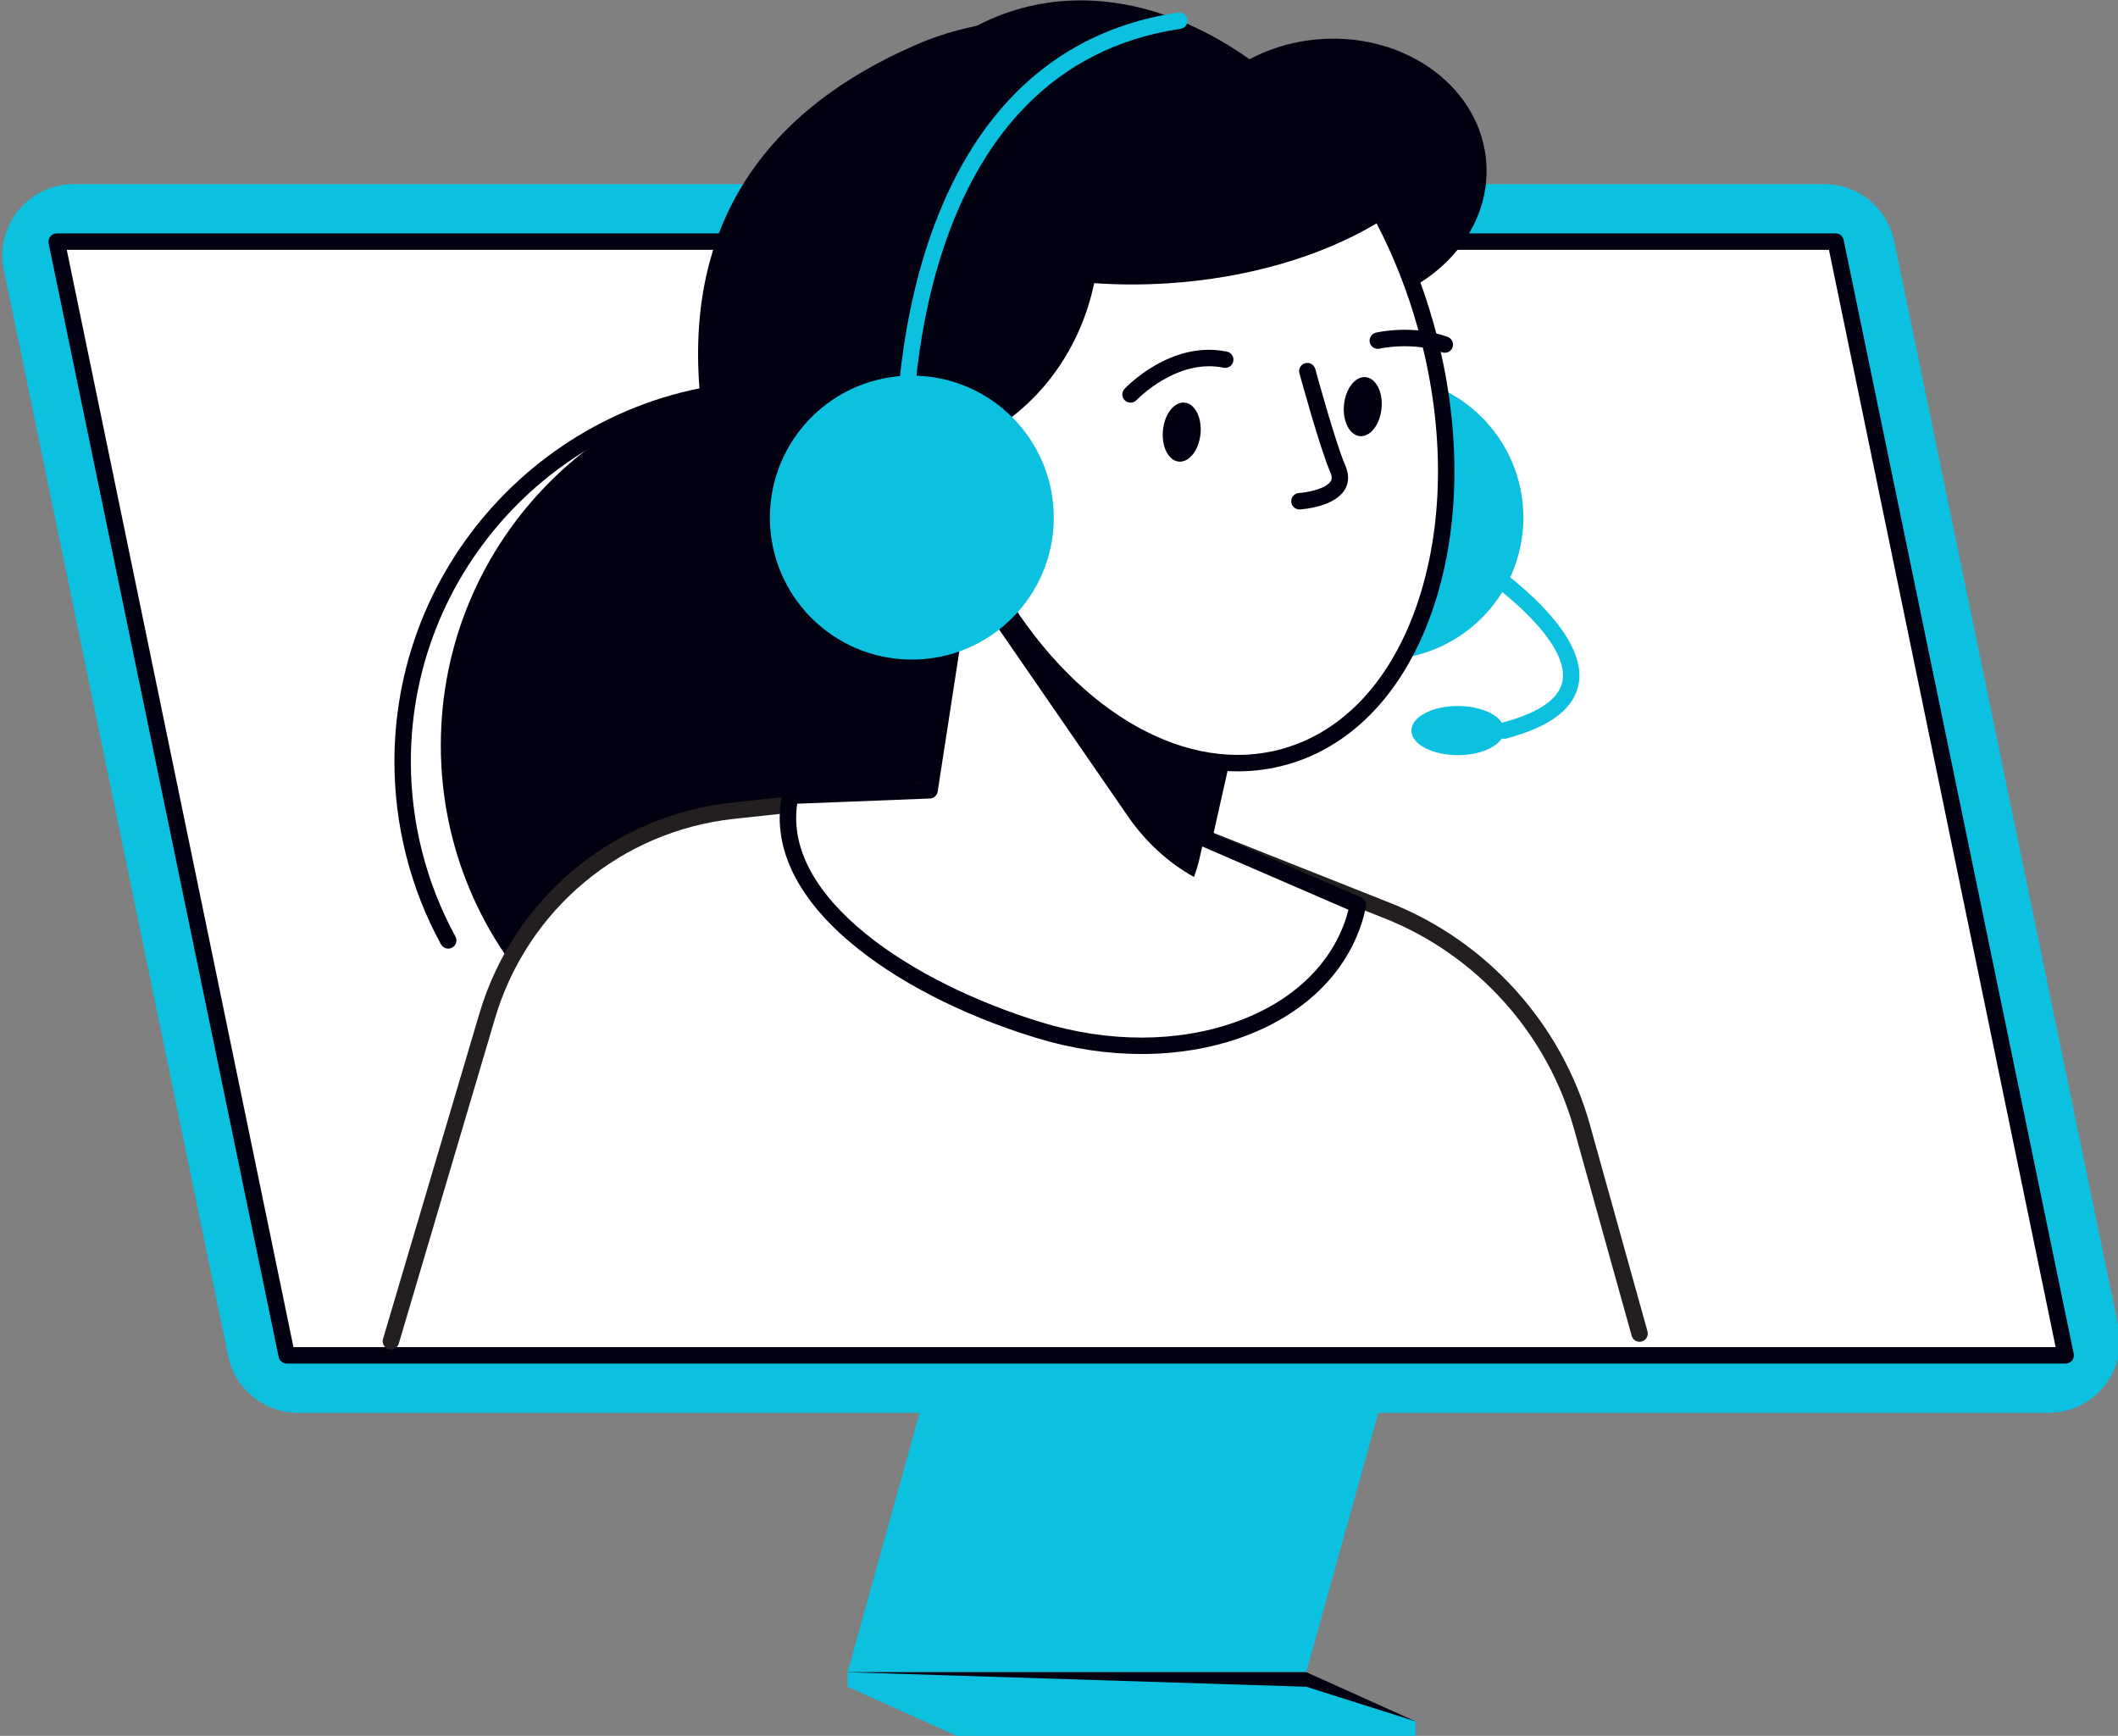<?xml version="1.0" encoding="UTF-8" standalone="no"?>
<!DOCTYPE svg PUBLIC "-//W3C//DTD SVG 1.1//EN" "http://www.w3.org/Graphics/SVG/1.1/DTD/svg11.dtd">
<svg width="100%" height="100%" viewBox="0 0 1075 881" version="1.1" xmlns="http://www.w3.org/2000/svg" xmlns:xlink="http://www.w3.org/1999/xlink" xml:space="preserve" xmlns:serif="http://www.serif.com/" style="fill-rule:evenodd;clip-rule:evenodd;stroke-linejoin:round;stroke-miterlimit:2;">
    <rect x="0" y="0" width="1075" height="881" fill="#808080" stroke="none"/>
    <g transform="matrix(4.167,0,0,4.167,-15556.9,-2506.44)">
        <path d="M3892.47,805.165L3836.6,805.165L3849.9,757.28L3905.77,757.28L3892.47,805.165Z" style="fill:rgb(12,192,223);fill-rule:nonzero;"/>
    </g>
    <g transform="matrix(4.167,0,0,4.167,-15556.9,-2506.44)">
        <path d="M3892.47,805.165L3836.6,805.165L3849.9,811.152L3905.77,811.152L3892.47,805.165Z" style="fill:rgb(0,0,16);fill-rule:nonzero;"/>
    </g>
    <g transform="matrix(4.167,0,0,4.167,-15556.9,-2506.44)">
        <path d="M3892.47,806.939L3836.6,805.165L3836.6,806.939L3849.9,812.925L3905.77,812.925L3905.77,811.152L3892.47,806.939Z" style="fill:rgb(12,192,223);fill-rule:nonzero;"/>
    </g>
    <g transform="matrix(4.167,0,0,4.167,-15556.9,-2506.44)">
        <path d="M3769.66,773.574L3982.88,773.574C3988.39,773.574 3992.51,768.516 3991.4,763.121L3964.08,630.863C3963.25,626.824 3959.69,623.927 3955.57,623.927L3742.34,623.927C3736.83,623.927 3732.71,628.985 3733.83,634.38L3761.15,766.639C3761.98,770.677 3765.54,773.574 3769.66,773.574Z" style="fill:rgb(12,192,223);fill-rule:nonzero;"/>
    </g>
    <g transform="matrix(4.167,0,0,4.167,-15556.9,-2506.44)">
        <path d="M3768.28,766.574L3740.26,630.926L3956.95,630.926L3984.96,766.574L3768.28,766.574Z" style="fill:white;fill-rule:nonzero;"/>
    </g>
    <g transform="matrix(4.167,0,0,4.167,-15556.9,-2506.44)">
        <path d="M3769.1,765.574L3983.74,765.574L3956.13,631.926L3741.49,631.926L3769.1,765.574ZM3984.96,767.574L3768.28,767.574C3767.81,767.574 3767.4,767.24 3767.3,766.776L3739.28,631.128C3739.22,630.834 3739.3,630.528 3739.49,630.294C3739.68,630.062 3739.96,629.926 3740.26,629.926L3956.95,629.926C3957.42,629.926 3957.83,630.259 3957.92,630.724L3985.94,766.371C3986,766.665 3985.93,766.972 3985.74,767.205C3985.55,767.438 3985.26,767.574 3984.96,767.574Z" style="fill:rgb(0,0,16);fill-rule:nonzero;"/>
    </g>
    <g transform="matrix(4.167,0,0,4.167,-15556.9,-2506.44)">
        <path d="M3827.79,740.655C3827.24,740.655 3826.79,740.207 3826.79,739.655C3826.79,739.102 3827.24,738.655 3827.79,738.655C3852.27,738.655 3872.18,718.74 3872.18,694.263C3872.18,669.785 3852.27,649.871 3827.79,649.871C3803.31,649.871 3783.4,669.785 3783.4,694.263C3783.4,701.705 3785.28,709.069 3788.83,715.555C3789.09,716.039 3788.92,716.647 3788.43,716.912C3787.95,717.181 3787.34,717 3787.07,716.516C3783.36,709.736 3781.4,702.04 3781.4,694.263C3781.4,668.683 3802.21,647.871 3827.79,647.871C3853.37,647.871 3874.18,668.683 3874.18,694.263C3874.18,719.843 3853.37,740.655 3827.79,740.655Z" style="fill:rgb(0,0,16);fill-rule:nonzero;"/>
    </g>
    <g transform="matrix(4.167,0,0,4.167,-15556.9,-2506.44)">
        <path d="M3877.84,692.268C3877.84,717.337 3857.51,737.659 3832.45,737.659C3807.38,737.659 3787.05,717.337 3787.05,692.268C3787.05,667.199 3807.38,646.876 3832.45,646.876C3857.51,646.876 3877.84,667.199 3877.84,692.268Z" style="fill:rgb(0,0,16);fill-rule:nonzero;"/>
    </g>
    <g transform="matrix(4.167,0,0,4.167,-15556.9,-2506.44)">
        <path d="M3780.97,764.862L3792.69,725.252C3796.73,711.621 3808.56,701.753 3822.7,700.234L3861.21,696.092L3902.36,712.415C3913.94,717.006 3922.7,726.746 3926.04,738.741L3933.06,763.924L3780.97,764.862Z" style="fill:white;fill-rule:nonzero;"/>
    </g>
    <g transform="matrix(4.167,0,0,4.167,-15556.9,-2506.44)">
        <path d="M3780.97,765.862C3780.88,765.862 3780.78,765.849 3780.69,765.821C3780.16,765.663 3779.85,765.108 3780.01,764.577L3791.74,724.967C3795.9,710.906 3808.01,700.806 3822.59,699.239L3861.1,695.098C3861.27,695.078 3861.43,695.102 3861.58,695.162L3902.73,711.486C3914.52,716.163 3923.6,726.251 3927.01,738.472L3934.03,763.656C3934.17,764.188 3933.86,764.74 3933.33,764.887C3932.8,765.037 3932.25,764.725 3932.1,764.193L3925.08,739.009C3921.84,727.387 3913.21,717.793 3901.99,713.345L3861.07,697.113L3822.8,701.227C3809.03,702.708 3797.59,712.249 3793.65,725.535L3781.93,765.146C3781.8,765.58 3781.4,765.862 3780.97,765.862Z" style="fill:rgb(35,31,32);fill-rule:nonzero;"/>
    </g>
    <g transform="matrix(4.167,0,0,4.167,-15556.9,-2506.44)">
        <path d="M3845.11,606.878C3860.26,600.365 3879.22,605.298 3881.9,611.22C3884.89,608.622 3888.86,606.824 3893.36,606.336C3903.87,605.198 3913.26,611.601 3914.33,620.638C3915.26,628.466 3909.63,635.695 3901.28,638.231C3903.26,643.647 3904.69,649.532 3905.43,655.746C3908.37,680.544 3868.29,686.895 3860.72,687.716C3840.22,689.937 3821.44,673.58 3818.79,651.183C3816.13,628.784 3826.82,614.744 3845.11,606.878Z" style="fill:rgb(0,0,16);fill-rule:nonzero;"/>
    </g>
    <g transform="matrix(4.167,0,0,4.167,-15556.9,-2506.44)">
        <path d="M3918.91,664.54C3918.91,674.091 3911.16,681.833 3901.61,681.833C3892.06,681.833 3884.32,674.091 3884.32,664.54C3884.32,654.99 3892.06,647.248 3901.61,647.248C3911.16,647.248 3918.91,654.99 3918.91,664.54Z" style="fill:rgb(12,192,223);fill-rule:nonzero;"/>
    </g>
    <g transform="matrix(4.167,0,0,4.167,-15556.9,-2506.44)">
        <path d="M3880.02,703.601L3882.3,693.435L3850.63,671.464L3846.58,697.755L3829.62,698.42C3826.94,710.869 3843.2,721.863 3859.87,726.956C3877.21,732.253 3894.43,726.155 3898.35,713.332C3898.52,712.797 3898.64,712.257 3898.76,711.715L3880.02,703.601Z" style="fill:white;fill-rule:nonzero;"/>
    </g>
    <g transform="matrix(4.167,0,0,4.167,-15556.9,-2506.44)">
        <path d="M3830.46,699.387C3828.74,710.901 3844.48,721.206 3860.16,725.999C3868.34,728.499 3876.74,728.498 3883.81,725.995C3890.77,723.532 3895.6,718.93 3897.4,713.04C3897.47,712.808 3897.53,712.566 3897.6,712.303L3879.62,704.518C3879.18,704.326 3878.94,703.85 3879.04,703.381L3881.17,693.871L3851.38,673.197L3847.57,697.907C3847.49,698.379 3847.1,698.735 3846.62,698.753L3830.46,699.387ZM3872.4,729.872C3868.19,729.872 3863.85,729.219 3859.58,727.911C3850.55,725.153 3842.48,720.996 3836.84,716.208C3830.16,710.532 3827.33,704.309 3828.64,698.208C3828.74,697.762 3829.12,697.438 3829.58,697.42L3845.72,696.787L3849.65,671.311C3849.7,670.97 3849.92,670.68 3850.24,670.544C3850.56,670.407 3850.92,670.444 3851.2,670.642L3882.87,692.613C3883.2,692.844 3883.36,693.256 3883.27,693.653L3881.17,703.011L3899.15,710.797C3899.59,710.986 3899.83,711.454 3899.74,711.919C3899.6,712.575 3899.46,713.117 3899.31,713.624C3897.32,720.136 3892.05,725.199 3884.48,727.881C3880.73,729.208 3876.63,729.872 3872.4,729.872Z" style="fill:rgb(0,0,16);fill-rule:nonzero;"/>
    </g>
    <g transform="matrix(4.167,0,0,4.167,-15556.9,-2506.44)">
        <path d="M3879.48,705.987C3879.3,706.799 3879.06,707.574 3878.78,708.31C3875.73,706.598 3872.96,704.141 3870.72,700.888L3851.74,673.365L3852.57,672.808L3882.3,693.435L3879.48,705.987Z" style="fill:rgb(0,0,16);fill-rule:nonzero;"/>
    </g>
    <g transform="matrix(4.167,0,0,4.167,-15556.9,-2506.44)">
        <path d="M3850.98,614.117C3855.88,614.589 3859.99,616.299 3862.65,619.325C3870.18,627.864 3866.03,650.087 3847.97,655.632C3846.85,655.978 3845.54,655.754 3844.54,656.352C3839.87,639.869 3842.72,623.926 3850.98,614.117Z" style="fill:rgb(0,0,16);fill-rule:nonzero;"/>
    </g>
    <g transform="matrix(4.167,0,0,4.167,-15556.9,-2506.44)">
        <path d="M3901.82,627.045C3895.21,631.349 3885.94,634.34 3875.54,635.008C3858.05,636.132 3842.89,630.331 3837.88,621.435C3841.83,611.888 3848.78,604.871 3857.99,602.445C3873.74,598.298 3891.3,608.827 3901.82,627.045Z" style="fill:rgb(0,0,16);fill-rule:nonzero;"/>
    </g>
    <g transform="matrix(4.167,0,0,4.167,-15556.9,-2506.44)">
        <path d="M3834.11,665.073C3834.57,672.186 3840.71,677.582 3847.82,677.125C3854.93,676.668 3860.33,670.532 3859.87,663.417C3859.42,656.303 3853.28,650.907 3846.16,651.364C3839.05,651.821 3833.65,657.958 3834.11,665.073Z" style="fill:white;fill-rule:nonzero;"/>
    </g>
    <g transform="matrix(4.167,0,0,4.167,-15556.9,-2506.44)">
        <path d="M3846.16,651.364C3848.86,651.191 3851.41,651.861 3853.57,653.144C3860.59,648.943 3864.6,641.818 3865.81,634.918C3868.93,635.183 3872.19,635.223 3875.54,635.008C3885.73,634.354 3894.83,631.464 3901.41,627.299C3903.68,631.483 3905.59,636.111 3906.99,641.094C3913.86,665.534 3906.18,689.071 3889.83,693.664C3877.59,697.105 3863.96,688.94 3855.01,674.354C3853.02,675.935 3850.55,676.95 3847.82,677.125C3840.71,677.582 3834.57,672.186 3834.11,665.073C3833.65,657.958 3839.05,651.821 3846.16,651.364Z" style="fill:white;fill-rule:nonzero;"/>
    </g>
    <g transform="matrix(4.167,0,0,4.167,-15556.9,-2506.44)">
        <path d="M3855.01,673.354C3855.07,673.354 3855.12,673.359 3855.18,673.369C3855.46,673.418 3855.71,673.586 3855.86,673.83C3864.88,688.514 3878.11,695.919 3889.56,692.7C3897.14,690.573 3903.03,684.113 3906.16,674.511C3909.34,664.768 3909.29,652.995 3906.02,641.364C3904.78,636.935 3903.1,632.682 3901.03,628.706C3894.14,632.809 3885.16,635.393 3875.6,636.006C3872.59,636.199 3869.57,636.193 3866.63,635.984C3865.04,643.63 3860.5,650.162 3854.09,654.002C3853.77,654.192 3853.38,654.191 3853.06,654.003C3851,652.776 3848.64,652.208 3846.23,652.362C3839.68,652.782 3834.69,658.455 3835.11,665.007C3835.31,668.182 3836.74,671.086 3839.13,673.187C3841.52,675.287 3844.58,676.333 3847.75,676.127C3850.18,675.971 3852.48,675.087 3854.39,673.571C3854.56,673.429 3854.78,673.354 3855.01,673.354ZM3884.13,695.444C3873.66,695.445 3862.68,688.247 3854.73,675.795C3852.69,677.164 3850.35,677.964 3847.88,678.123C3844.18,678.367 3840.6,677.142 3837.81,674.689C3835.02,672.236 3833.35,668.843 3833.11,665.136C3832.62,657.483 3838.45,650.858 3846.1,650.365C3848.7,650.196 3851.27,650.757 3853.55,651.983C3859.45,648.252 3863.55,642.002 3864.83,634.743C3864.92,634.234 3865.38,633.88 3865.9,633.921C3869.03,634.186 3872.25,634.217 3875.47,634.01C3885.13,633.39 3894.15,630.706 3900.88,626.453C3901.11,626.305 3901.39,626.261 3901.66,626.33C3901.93,626.4 3902.16,626.577 3902.29,626.821C3904.66,631.192 3906.57,635.903 3907.95,640.823C3911.32,652.831 3911.37,665.016 3908.07,675.131C3904.72,685.388 3898.34,692.312 3890.1,694.626C3888.15,695.176 3886.15,695.444 3884.13,695.444Z" style="fill:rgb(0,0,16);fill-rule:nonzero;"/>
    </g>
    <g transform="matrix(4.167,0,0,4.167,-15556.9,-2506.44)">
        <path d="M3901.63,651.252C3901.43,653.236 3900.25,654.742 3898.99,654.616C3897.72,654.49 3896.86,652.78 3897.06,650.796C3897.26,648.813 3898.44,647.307 3899.7,647.432C3900.97,647.559 3901.83,649.269 3901.63,651.252Z" style="fill:rgb(0,0,16);fill-rule:nonzero;"/>
    </g>
    <g transform="matrix(4.167,0,0,4.167,-15556.9,-2506.44)">
        <path d="M3909.34,644.463C3909.23,644.463 3909.11,644.444 3909,644.403C3905.34,643.074 3901.44,643.952 3901.4,643.961C3900.87,644.084 3900.33,643.752 3900.2,643.214C3900.08,642.677 3900.41,642.14 3900.95,642.014C3901.13,641.97 3905.45,640.986 3909.68,642.524C3910.2,642.712 3910.47,643.285 3910.28,643.805C3910.13,644.211 3909.75,644.463 3909.34,644.463Z" style="fill:rgb(0,0,16);fill-rule:nonzero;"/>
    </g>
    <g transform="matrix(4.167,0,0,4.167,-15556.9,-2506.44)">
        <path d="M3879.58,654.356C3879.38,656.339 3878.2,657.845 3876.93,657.719C3875.67,657.593 3874.81,655.883 3875.01,653.9C3875.2,651.915 3876.39,650.409 3877.65,650.535C3878.91,650.661 3879.78,652.371 3879.58,654.356Z" style="fill:rgb(0,0,16);fill-rule:nonzero;"/>
    </g>
    <g transform="matrix(4.167,0,0,4.167,-15556.9,-2506.44)">
        <path d="M3871.06,650.54C3870.82,650.54 3870.57,650.45 3870.38,650.269C3869.97,649.891 3869.95,649.26 3870.33,648.858C3870.56,648.615 3876,642.914 3882.8,644.325C3883.34,644.439 3883.69,644.968 3883.57,645.509C3883.46,646.049 3882.93,646.387 3882.39,646.284C3876.71,645.101 3871.84,650.175 3871.79,650.226C3871.59,650.435 3871.33,650.54 3871.06,650.54Z" style="fill:rgb(0,0,16);fill-rule:nonzero;"/>
    </g>
    <g transform="matrix(4.167,0,0,4.167,-15556.9,-2506.44)">
        <path d="M3891.64,663.545C3891.11,663.545 3890.67,663.139 3890.64,662.611C3890.6,662.06 3891.02,661.584 3891.57,661.547C3892.59,661.48 3894.88,661.038 3895.44,660.109C3895.51,659.995 3895.7,659.697 3895.4,659.029C3894.15,656.158 3891.73,647.337 3891.63,646.963C3891.48,646.43 3891.8,645.88 3892.33,645.735C3892.86,645.588 3893.41,645.904 3893.56,646.436C3893.58,646.527 3896.04,655.49 3897.23,658.226C3897.82,659.567 3897.51,660.556 3897.15,661.15C3895.89,663.217 3892.13,663.516 3891.7,663.543C3891.68,663.544 3891.66,663.545 3891.64,663.545Z" style="fill:rgb(0,0,16);fill-rule:nonzero;"/>
    </g>
    <g transform="matrix(4.167,0,0,4.167,-15556.9,-2506.44)">
        <path d="M3852.33,662.032C3852.04,662.032 3851.76,661.907 3851.56,661.668C3851.51,661.606 3848.19,657.72 3843.72,658.709C3843.44,658.776 3843.13,658.708 3842.9,658.53C3842.67,658.351 3842.52,658.077 3842.51,657.783C3842.48,657.29 3840.47,608.419 3876.86,603.029C3877.41,602.954 3877.91,603.325 3878,603.871C3878.08,604.417 3877.7,604.926 3877.15,605.007C3845.53,609.692 3844.42,649.381 3844.48,656.573C3849.53,656.133 3852.95,660.209 3853.1,660.396C3853.46,660.823 3853.39,661.452 3852.97,661.804C3852.78,661.957 3852.56,662.032 3852.33,662.032Z" style="fill:rgb(12,192,223);fill-rule:nonzero;"/>
    </g>
    <g transform="matrix(4.167,0,0,4.167,-15556.9,-2506.44)">
        <path d="M3861.71,664.54C3861.71,674.091 3853.97,681.833 3844.42,681.833C3834.87,681.833 3827.13,674.091 3827.13,664.54C3827.13,654.99 3834.87,647.248 3844.42,647.248C3853.97,647.248 3861.71,654.99 3861.71,664.54Z" style="fill:rgb(12,192,223);fill-rule:nonzero;"/>
    </g>
    <g transform="matrix(4.167,0,0,4.167,-15556.9,-2506.44)">
        <path d="M3916.58,690.479C3916.58,692.132 3914.05,693.472 3910.92,693.472C3907.8,693.472 3905.27,692.132 3905.27,690.479C3905.27,688.825 3907.8,687.486 3910.92,687.486C3914.05,687.486 3916.58,688.825 3916.58,690.479Z" style="fill:rgb(12,192,223);fill-rule:nonzero;"/>
    </g>
    <g transform="matrix(4.167,0,0,4.167,-15556.9,-2506.44)">
        <path d="M3916.58,691.479C3916.13,691.479 3915.73,691.182 3915.61,690.733C3915.47,690.199 3915.79,689.652 3916.32,689.512C3920.86,688.323 3923.34,686.583 3923.69,684.341C3924.44,679.566 3915.78,672.877 3912.38,670.703C3911.92,670.406 3911.78,669.787 3912.08,669.323C3912.37,668.856 3912.99,668.719 3913.46,669.018C3914,669.365 3926.77,677.613 3925.67,684.652C3925.18,687.75 3922.21,690.036 3916.83,691.446C3916.75,691.468 3916.66,691.479 3916.58,691.479Z" style="fill:rgb(12,192,223);fill-rule:nonzero;"/>
    </g>
</svg>
